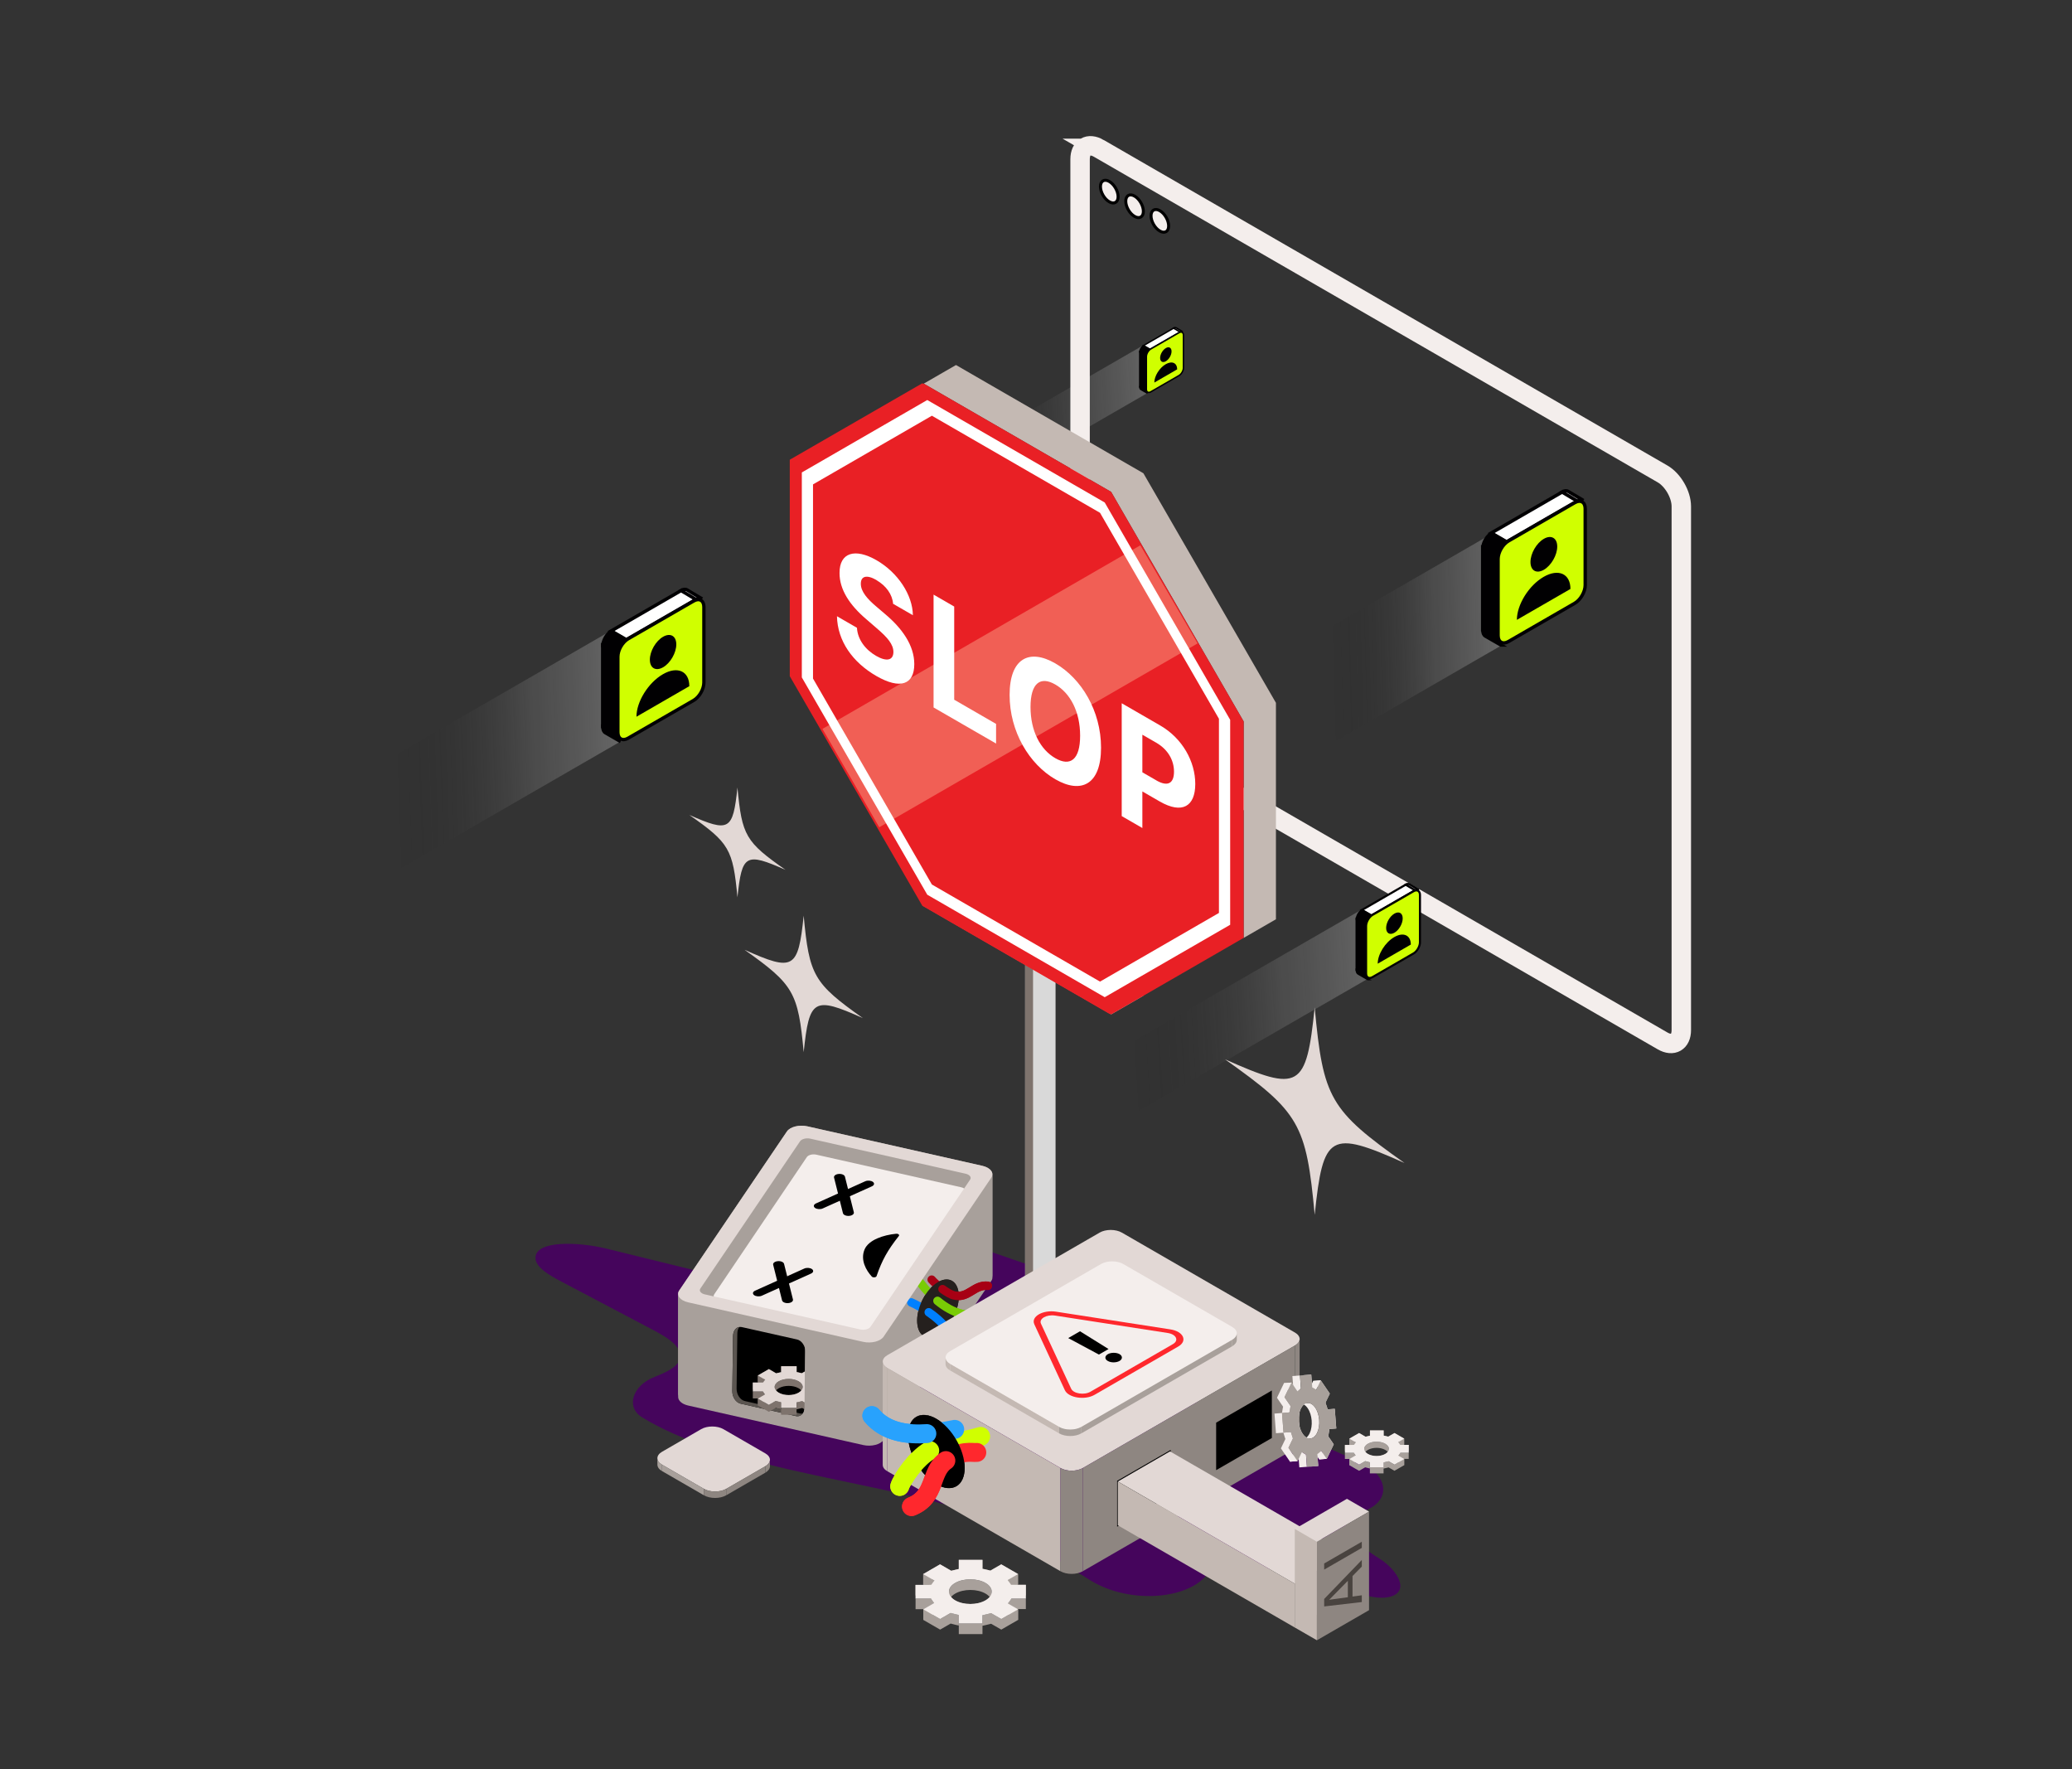 <?xml version="1.0" encoding="UTF-8"?>
<svg id="Layer_1" xmlns="http://www.w3.org/2000/svg" width="533" height="455" xmlns:xlink="http://www.w3.org/1999/xlink" version="1.1" viewBox="0 0 533 455">
  <rect x="0" y="0" width="533" height="455" fill="#333333" stroke="none"/>
  <!-- Generator: Adobe Illustrator 29.8.3, SVG Export Plug-In . SVG Version: 2.1.1 Build 3)  -->
  <defs>
    <style>
      .st0, .st1, .st2, .st3, .st4 {
        fill: none;
      }

      .st5 {
        fill: #e92025;
      }

      .st5, .st6, .st7, .st8, .st9, .st10, .st11, .st12, .st13, .st14, .st15, .st16 {
        fill-rule: evenodd;
      }

      .st6, .st17, .st18, .st19, .st20, .st21 {
        fill: #fff;
      }

      .st22 {
        fill: url(#linear-gradient2);
      }

      .st23 {
        fill: url(#linear-gradient1);
      }

      .st24 {
        fill: url(#linear-gradient3);
      }

      .st25, .st12 {
        fill: #e2d8d5;
      }

      .st26, .st27, .st28, .st29, .st30, .st31, .st32, .st33, .st18, .st19, .st20, .st21 {
        stroke: #010002;
      }

      .st26, .st27, .st28, .st29, .st34 {
        fill: #010002;
      }

      .st26, .st30, .st20 {
        stroke-width: .86px;
      }

      .st27, .st31, .st21 {
        stroke-width: .87px;
      }

      .st28, .st33, .st19 {
        stroke-width: .54px;
      }

      .st29, .st32, .st18 {
        stroke-width: .37px;
      }

      .st35 {
        fill: #d9d9d9;
      }

      .st30, .st31, .st32, .st33 {
        fill: #d0ff00;
      }

      .st36, .st11 {
        fill: #a8a09b;
      }

      .st37 {
        stroke: #000;
        stroke-miterlimit: 10;
        stroke-width: .77px;
      }

      .st37, .st38, .st8 {
        fill: #f4eeec;
      }

      .st39 {
        fill: url(#linear-gradient);
      }

      .st7 {
        fill: #79cc05;
      }

      .st40 {
        fill: #45055c;
      }

      .st41 {
        fill: #8e8681;
      }

      .st42 {
        fill: #25201e;
      }

      .st43, .st14 {
        fill: #7e736d;
      }

      .st10, .st44 {
        fill: #c4b9b3;
      }

      .st1 {
        stroke: #f4eeec;
        stroke-width: 5px;
      }

      .st45 {
        fill: #f15f55;
      }

      .st46 {
        fill: #ff282d;
      }

      .st13 {
        fill: #5b5550;
      }

      .st15 {
        fill: #a70014;
      }

      .st2 {
        stroke: #ff282d;
      }

      .st2, .st3, .st4 {
        stroke-linecap: round;
        stroke-width: 4.87px;
      }

      .st3 {
        stroke: #d0ff00;
      }

      .st16 {
        fill: #0080ff;
      }

      .st47 {
        fill: #49433f;
      }

      .st48 {
        clip-path: url(#clippath);
      }

      .st4 {
        stroke: #28a2fd;
      }
    </style>
    <linearGradient id="linear-gradient" x1="-799.39" y1="929.16" x2="-741.42" y2="933.03" gradientTransform="translate(946.95 648.88) rotate(-29.98) scale(1 -.87) skewX(26.55)" gradientUnits="userSpaceOnUse">
      <stop offset="0" stop-color="#000" stop-opacity="0"/>
      <stop offset=".53" stop-color="#8f8f8f" stop-opacity=".26"/>
      <stop offset="1" stop-color="#d9d9d9" stop-opacity=".4"/>
    </linearGradient>
    <clipPath id="clippath">
      <polygon class="st0" points="203.15 78.89 319.55 146.09 319.55 280.48 203.15 213.28 203.15 78.89"/>
    </clipPath>
    <linearGradient id="linear-gradient1" x1="-928.78" y1="1046.47" x2="-870.99" y2="1048.11" gradientTransform="translate(1148.42 757.82) rotate(-30) scale(1 -.87) skewX(26.57)" xlink:href="#linear-gradient"/>
    <linearGradient id="linear-gradient2" x1="-569.29" y1="914.15" x2="-491.72" y2="917.14" gradientTransform="translate(596.04 838.81) rotate(-30) scale(1 -.87) skewX(26.57)" xlink:href="#linear-gradient"/>
    <linearGradient id="linear-gradient3" x1="-838.11" y1="1147.1" x2="-754.02" y2="1152.72" gradientTransform="translate(1018.84 1006.3) rotate(-29.98) scale(1 -.87) skewX(26.55)" xlink:href="#linear-gradient"/>
  </defs>
  <rect class="st0" x="-404.35" y="13.23" width="1325.99" height="473.57"/>
  <polygon class="st39" points="240.44 119.76 298.1 86.49 298.1 99.39 240.44 132.66 240.44 119.76"/>
  <polygon class="st29" points="294.89 91.48 293.19 90.5 293.19 99.54 294.89 100.52 294.89 91.48"/>
  <polygon class="st18" points="301.98 84.35 294.1 88.9 295.78 89.86 303.66 85.32 301.98 84.35"/>
  <path class="st18" d="M304.24,85.32c-.19-.11-.43-.08-.68.07l-1.68-1c.24-.15.49-.18.68-.07l1.68,1Z"/>
  <path class="st29" d="M294.89,91.53c0-.61.43-1.36.96-1.67l-1.68-.97c-.53.31-.96,1.05-.96,1.67l1.68.97Z"/>
  <path class="st29" d="M295.19,101.15c-.19-.11-.28-.34-.28-.63l-1.7-.98c0,.29.1.52.28.63l1.7.98Z"/>
  <path class="st32" d="M304.43,86.22c0-.73-.51-1.03-1.14-.66l-7.26,4.19c-.63.36-1.14,1.25-1.14,1.98v8.38c0,.73.51,1.03,1.14.66l7.26-4.19c.63-.36,1.14-1.25,1.14-1.98v-8.38Z"/>
  <path class="st34" d="M299.9,92.91c-.81.47-1.47.09-1.47-.85s.66-2.07,1.47-2.54,1.47-.09,1.47.85-.66,2.07-1.47,2.54Z"/>
  <path class="st34" d="M296.94,98.39l5.87-3.39c0-1.67-1.31-2.26-2.94-1.33-1.62.94-2.93,3.05-2.93,4.71Z"/>
  <path class="st40" d="M354.99,400.95c-4.64-2.98-10.66-6.85-8.21-10.18.67-.91,1.73-1.48,3.04-1.83,7.91-2.13,8.01-9.14.25-12.76-10.74-5.02-22.2-9.42-34.11-13.08-4.46-1.37-9.15-2.72-12.47-5.08-3.31-2.36-4.63-6.09-1.49-7.99,1.22-.74,2.97-1.13,3.91-2.02,2.26-2.13-2.68-4.67-4.74-7.24-1.22-1.53-2.95-3.86-11.06-6.66l-47-16.23c-6.92-2.78-14.09,1.46-9.86,5.83.38.39,0,.83-.68.83-8.65-.12-17.43-.94-26.05-2.43-6.4-1.11-12.19,1.51-11.95,5.49.06.99-.06,1.97-.39,2.91-12.67-3.11-25.34-6.23-38.01-9.34-7.36-1.81-18.59-2.24-18.42,2.44.09,2.34,3.48,4.33,6.56,5.95,7.78,4.1,15.56,8.2,23.33,12.3,3.09,1.63,6.41,3.49,7.17,5.85.98,3.05-2.31,4.81-6.43,6.42-5.77,2.25-7.45,7.83-3.17,10.42,20.32,12.32,52.28,15.4,78.96,22.65,13.86,3.77,24.76,12.22,36.4,19.3,12,7.3,30.71,4.06,31.46-5.55,0-.05,0-.1,0-.14.04-.63,1.05-.98,2.03-.71l35.33,9.74c2.57.71,5.44,1.43,7.86.91,5.62-1.22,2.35-6.85-2.28-9.82h0Z"/>
  <path class="st1" d="M282.66,38.16l145.02,83.73c2.66,1.54,4.82,5.27,4.82,8.35v134.69c0,3.07-2.16,4.32-4.82,2.78l-145.02-83.73c-2.66-1.54-4.82-5.27-4.82-8.35V40.94c0-3.07,2.16-4.32,4.82-2.78Z"/>
  <path class="st37" d="M298.36,59.42c1.25.72,2.26.14,2.26-1.31s-1.01-3.2-2.26-3.92c-1.25-.72-2.27-.14-2.27,1.31s1.01,3.2,2.27,3.92Z"/>
  <path class="st37" d="M285.35,51.9c1.25.72,2.27.14,2.27-1.31s-1.01-3.2-2.27-3.92c-1.25-.72-2.27-.14-2.27,1.31s1.01,3.2,2.27,3.92Z"/>
  <path class="st37" d="M291.86,55.66c1.25.72,2.26.14,2.26-1.31s-1.01-3.2-2.26-3.92c-1.25-.72-2.27-.14-2.27,1.31s1.01,3.2,2.27,3.92Z"/>
  <polygon class="st35" points="263.7 195.47 271.53 199.99 271.53 340.15 263.7 335.63 263.7 195.47"/>
  <polygon class="st43" points="263.7 195.47 265.74 196.65 265.74 330.66 263.7 329.49 263.7 195.47"/>
  <path class="st10" d="M319.92,241.21l-34.09,19.68-48.21-27.84-28.73-49.76-5.37-9.29v-55.67l8.3-4.79v55.67l5.37,9.29,28.73,49.76,48.21,27.84,34.09-19.68-8.3,4.79Z"/>
  <path class="st10" d="M203.53,118.34l34.1-19.67,8.3-4.79-34.1,19.67-8.3,4.79Z"/>
  <path class="st10" d="M237.62,98.67l48.21,27.84,5.36,9.28,28.73,49.76v55.67l8.3-4.79v-55.67l-28.73-49.76-5.36-9.28-48.21-27.84-8.3,4.79Z"/>
  <path class="st5" d="M319.92,185.54v55.67l-34.09,19.68-48.21-27.84-28.73-49.76-5.37-9.29v-55.67l34.1-19.67,48.21,27.84,5.36,9.28,28.73,49.76Z"/>
  <g class="st48">
    <path class="st5" d="M319.55,185.45v55.67l-34.08,19.68-48.21-27.84-28.73-49.76-5.37-9.29v-55.67l34.1-19.67,48.21,27.84,5.36,9.28,28.73,49.76Z"/>
    <path class="st45" d="M211.57,187.46l81.77-47.21,14.73,25.23-81.89,47.28-14.61-25.3Z"/>
    <path class="st17" d="M225.48,149.19c-2.6-1.5-4.04-.96-4.04.91-.04,2.06,1.79,4.05,3.97,5.89l2.25,1.92c4.37,3.66,7.52,8.05,7.53,12.88,0,5.3-3.62,6.61-9.76,3.07-6.13-3.54-9.99-9.01-10.13-15.37l5.14,2.97c.17,3,2.16,5.63,4.92,7.22,2.76,1.59,4.44,1.12,4.46-.99,0-1.97-1.53-3.75-4.27-6.09l-2.74-2.37c-4.25-3.63-6.86-7.58-6.85-11.86-.02-5.28,4.01-6.46,9.52-3.28,5.51,3.18,9.27,8.92,9.35,14.14l-5.09-2.94c-.2-2.4-1.76-4.62-4.3-6.09h.02Z"/>
    <path class="st17" d="M240.15,152.93l5.31,3.07v23.96l10.77,6.22v5.05l-16.08-9.28v-29.01Z"/>
    <path class="st17" d="M271.47,200.42c-6.7-3.87-11.76-12.25-11.76-21.69s5.07-11.98,11.76-8.11c6.7,3.87,11.76,12.2,11.76,21.69s-5.1,11.95-11.76,8.11ZM271.47,176.05c-3.86-2.23-6.38-.36-6.38,5.79s2.51,10.93,6.38,13.16c3.87,2.23,6.38.36,6.38-5.79s-2.53-10.94-6.38-13.16Z"/>
    <path class="st17" d="M288.55,180.87l9.92,5.73c5.71,3.3,9,9.27,9,15.03s-3.36,7.83-9.14,4.5l-4.47-2.58v9.41l-5.31-3.07v-29.01h0ZM297.47,200.72c3.04,1.75,4.53.63,4.53-2.25s-1.49-5.67-4.55-7.44l-3.59-2.07v9.67l3.61,2.08h0Z"/>
    <path class="st6" d="M284.18,129.24l-45.65-26.36-32.27,18.63v52.71l32.27,55.89,45.65,26.36,32.27-18.63v-52.71l-32.27-55.89ZM313.56,234.8l-30.59,17.66-43.25-24.97-30.58-52.97v-49.94l30.58-17.66,43.25,24.97,30.59,52.97v49.94Z"/>
  </g>
  <path class="st11" d="M237.49,404.83l2.89,1.67v2.73l-2.89-1.67v-2.73Z"/>
  <path class="st11" d="M240.38,406.5l-.28.35c-.11.13-.21.27-.3.41l-.2.31-.56.04h0c-.06,0-.08,0-3.53,0v2.73c3.44,0,3.46,0,3.53,0h0l.56-.04.2-.31c.09-.13.2-.28.3-.41l.28-.35v-2.73Z"/>
  <path class="st11" d="M235.51,411.13h3.3s.68,0,.68,0l.24.36c.09.15.2.3.31.45l.26.35v2.73l-.26-.35c-.12-.15-.22-.3-.31-.45l-.24-.36h-3.97s0-2.73,0-2.73Z"/>
  <path class="st11" d="M240.3,412.29l-2.78,1.61v2.73l2.78-1.61v-2.73Z"/>
  <path class="st11" d="M237.52,413.9l4.32,2.49,2.71-1.56.61.16c.28.08.58.15.87.22l.62.13v2.73l-.62-.13c-.29-.06-.59-.14-.87-.22l-.61-.16-2.71,1.56-4.32-2.49v-2.73Z"/>
  <path class="st11" d="M246.64,417.54h6.09v-2.14l.64-.13c.33-.07.65-.14.96-.23l.62-.16,2.62,1.51,4.32-2.49v2.73l-4.32,2.49-2.62-1.51-.62.16c-.31.09-.63.16-.96.23l-.64.13v2.14h-6.09v-2.73Z"/>
  <path class="st11" d="M261.88,413.9l-2.62-1.51v2.73l2.62,1.51v-2.73Z"/>
  <path class="st11" d="M259.26,412.39l.29-.36c.15-.18.28-.36.4-.55l.22-.37h3.72v-3.52,6.25h-3.72l-.22.37c-.12.19-.25.37-.4.55l-.29.36v-2.73Z"/>
  <path class="st11" d="M263.88,407.59h-3.81l-.24-.36c-.11-.17-.24-.34-.37-.5l-.26-.31v2.73l.26.31c.13.16.26.33.37.5l.24.36h3.81v-2.73Z"/>
  <path class="st11" d="M259.2,406.42l.36-.27,2.31-1.33v2.73l-2.31,1.33-.36.27v-2.73Z"/>
  <path class="st11" d="M261.87,404.82l-4.32-2.49-2.79,1.61-.62-.16c-.26-.07-.52-.13-.78-.18l-.64-.13v2.73l.64.13c.26.05.53.11.78.18l.62.16,2.79-1.61,4.32,2.49v-2.73Z"/>
  <path class="st11" d="M252.73,401.17h-6.09v2.73h6.09v-2.73Z"/>
  <path class="st11" d="M246.64,403.52l-.62.14c-.24.05-.48.11-.71.17l-.61.16-2.88-1.66-4.34,2.51v2.73l4.34-2.51,2.88,1.66.61-.16c.23-.06.47-.12.71-.17l.62-.14v-2.73Z"/>
  <path class="st11" d="M255.11,409.26c.04.85-.49,1.7-1.61,2.34-2.15,1.24-5.63,1.24-7.78,0-1.03-.6-1.57-1.37-1.61-2.15v2.73c.04.78.58,1.55,1.61,2.15,2.15,1.24,5.63,1.24,7.78,0,1.12-.64,1.65-1.5,1.61-2.34v-2.73Z"/>
  <path class="st11" d="M244.12,409.46c-.04-.84.49-1.7,1.61-2.34,2.15-1.24,5.63-1.24,7.78,0,1.03.6,1.57,1.37,1.61,2.15v2.73c-.04-.78-.58-1.55-1.61-2.15-2.15-1.24-5.63-1.24-7.78,0-1.12.64-1.65,1.5-1.61,2.34v-2.73Z"/>
  <path class="st8" d="M245.31,403.83l-.61.16-2.88-1.66-4.34,2.51,2.89,1.67-.28.35c-.11.13-.21.27-.3.41l-.2.31-.56.04h0c-.06,0-.08,0-3.53,0v3.52h3.3s.68,0,.68,0l.24.36c.09.15.2.3.31.45l.26.35-2.78,1.61,4.32,2.49,2.71-1.56.61.16c.28.08.58.15.87.22l.62.13v2.2h6.09v-2.14l.64-.13c.33-.07.65-.14.96-.23l.62-.16,2.62,1.51,4.32-2.49-2.62-1.51.29-.36c.15-.18.28-.36.4-.55l.22-.37h3.72v-3.52h-3.81l-.24-.36c-.11-.17-.24-.34-.37-.5l-.26-.31.36-.27,2.31-1.33-4.32-2.49-2.79,1.61-.62-.16c-.26-.07-.52-.13-.79-.18l-.64-.13v-2.29h-6.09v2.34l-.62.14c-.24.05-.48.11-.71.17ZM253.5,407.11c2.15,1.24,2.15,3.25,0,4.49-2.15,1.24-5.63,1.24-7.78,0-2.15-1.24-2.15-3.25,0-4.49,2.15-1.24,5.63-1.24,7.78,0Z"/>
  <path class="st11" d="M174.44,332.79c0-.29.08-.59.28-.88l27.7-40.9c.82-1.21,3.17-1.8,5.26-1.33l45.02,10.16c1.59.36,2.57,1.23,2.58,2.16v26.54c-.02-.93-1-1.8-2.58-2.16l-45.02-10.16c-2.09-.47-4.45.12-5.26,1.33l-27.7,40.9c-.2.29-.29.59-.28.88v-26.54Z"/>
  <path class="st11" d="M255.29,302c0,.29-.08.59-.28.88l-27.7,40.9c-.82,1.21-3.17,1.8-5.26,1.33l-45.02-10.16c-1.59-.36-2.57-1.23-2.58-2.16v26.54c.02.93,1,1.8,2.58,2.16l45.02,10.16c2.09.47,4.45-.12,5.26-1.33l27.7-40.9c.2-.29.29-.59.28-.88v-26.54Z"/>
  <path class="st11" d="M180.03,331.83c0-.15.04-.3.14-.44l25.64-37.87c.41-.6,1.59-.9,2.63-.67l39.96,9.02c.79.18,1.28.62,1.29,1.08v26.54c0-.46-.5-.9-1.29-1.08l-39.96-9.02c-1.05-.24-2.22.06-2.63.67l-25.64,37.87c-.1.14-.14.29-.14.44v-26.54Z"/>
  <path class="st11" d="M249.7,302.96c0,.15-.04.3-.14.44l-25.64,37.87c-.41.6-1.59.9-2.63.66l-39.96-9.02c-.79-.18-1.28-.62-1.29-1.08v26.54c0,.46.5.9,1.29,1.08l39.96,9.02c1.05.24,2.22-.06,2.63-.66l25.64-37.87c.1-.15.14-.29.14-.44v-26.54Z"/>
  <path class="st42" d="M240.26,330.46c2.91-2.4,5.73-1.63,6.29,1.73s-1.33,8.03-4.24,10.43-5.73,1.63-6.29-1.73c-.57-3.36,1.33-8.03,4.24-10.43Z"/>
  <path class="st7" d="M236.14,329.04c.48-.35,1.16-.25,1.52.24,2.48,3.4,6.31,6.7,9.94,7.57,1.78.43,4.19.32,6.41-.05,2.25-.37,4.07-.95,4.71-1.32.52-.3,1.18-.12,1.48.4.3.52.12,1.18-.4,1.48-.99.57-3.13,1.2-5.44,1.58-2.33.38-5.07.55-7.27.02-4.34-1.04-8.56-4.81-11.18-8.4-.35-.48-.25-1.16.24-1.52Z"/>
  <path class="st15" d="M238.97,328.28c.46-.39,1.14-.33,1.53.13.38.46,1.32,1.32,2.4,2.12.53.4,1.07.76,1.57,1.05.51.3.93.47,1.21.54,1.39.32,2.33-.16,3.57-.92.08-.05.15-.09.23-.14,1.17-.72,2.66-1.64,4.72-1.45.6.05,1.04.58.98,1.18-.05.6-.58,1.04-1.18.98-1.32-.12-2.24.44-3.5,1.21-.04.03-.08.05-.13.08-1.28.78-2.89,1.71-5.18,1.18-.59-.14-1.22-.43-1.8-.77-.6-.34-1.22-.76-1.8-1.2-1.14-.86-2.22-1.83-2.75-2.46-.39-.46-.33-1.14.13-1.53Z"/>
  <path class="st16" d="M233.43,334.52c.24-.55.88-.79,1.43-.55,1.27.56,3.27,1.64,5.22,3.05,1.93,1.4,3.92,3.2,5.03,5.26.28.53.09,1.19-.44,1.47-.53.28-1.18.09-1.47-.44-.88-1.63-2.55-3.2-4.39-4.53-1.82-1.31-3.69-2.31-4.83-2.82-.55-.24-.79-.88-.55-1.43Z"/>
  <path class="st42" d="M240.26,330.46c2.91-2.4,5.73-1.63,6.29,1.73s-1.33,8.03-4.24,10.43c-2.91,2.4-5.73,1.63-6.29-1.73s1.33-8.03,4.24-10.43Z"/>
  <path class="st7" d="M240.32,333.88c.38-.46,1.06-.53,1.53-.15,1.84,1.52,3.83,2.66,5.74,3.12,1.78.43,4.19.32,6.41-.05,2.25-.37,4.07-.95,4.71-1.32.52-.3,1.18-.12,1.48.4.3.52.12,1.18-.4,1.48-.99.57-3.13,1.2-5.44,1.58-2.33.38-5.07.55-7.27.02-2.34-.56-4.62-1.91-6.62-3.55-.46-.38-.53-1.06-.15-1.53Z"/>
  <path class="st15" d="M250.37,333.05c-1.28.78-2.89,1.71-5.18,1.18-1.05-.24-2.32-1.03-3.38-1.8-.48-.35-.59-1.03-.24-1.52.35-.48,1.03-.59,1.52-.24,1.05.76,2,1.31,2.58,1.44,1.39.32,2.33-.16,3.57-.92.08-.05.15-.09.23-.14,1.17-.72,2.66-1.64,4.72-1.45.6.05,1.04.58.98,1.18-.05.6-.58,1.04-1.18.98-1.32-.12-2.24.44-3.5,1.21-.04.03-.08.05-.13.08Z"/>
  <path class="st16" d="M238.01,336.89c.34-.49,1.01-.62,1.51-.28,2.11,1.45,4.38,3.41,5.6,5.66.28.53.09,1.19-.44,1.47-.53.28-1.18.09-1.47-.44-.97-1.79-2.89-3.51-4.92-4.9-.49-.34-.62-1.01-.28-1.51Z"/>
  <path class="st38" d="M184.79,334.33c-.97-.22-1.46-.85-1.08-1.42l23.84-35.32c.38-.56,1.48-.84,2.45-.62l37.27,8.39c.97.22,1.46.85,1.08,1.42l-23.84,35.32c-.38.56-1.48.84-2.45.62l-37.27-8.39Z"/>
  <path class="st12" d="M177.02,334.95c-2.09-.47-3.12-1.83-2.3-3.04l27.7-40.9c.82-1.21,3.17-1.8,5.26-1.33l45.02,10.16c2.09.47,3.12,1.83,2.3,3.04l-27.7,40.9c-.82,1.21-3.17,1.8-5.26,1.33l-45.02-10.16ZM181.32,332.91c-1.04-.24-1.56-.92-1.15-1.52l25.64-37.87c.41-.6,1.59-.9,2.63-.67l39.96,9.02c1.04.24,1.56.92,1.15,1.52l-25.64,37.87c-.41.6-1.59.9-2.63.66l-39.96-9.02Z"/>
  <path class="st25" d="M282.85,317.02c1.58-.92,4.16-.92,5.75,0l44.53,25.71c1.59.92,1.59,2.4,0,3.32l-54.58,31.51c-1.58.92-4.16.92-5.75,0l-44.53-25.71c-1.59-.92-1.59-2.4,0-3.32l54.59-31.51Z"/>
  <polygon class="st44" points="228.26 351.85 272.79 377.56 272.79 404.1 228.26 378.39 228.26 351.85"/>
  <polygon class="st41" points="278.54 377.56 333.12 346.04 333.12 372.58 278.54 404.1 278.54 377.56"/>
  <path class="st44" d="M227.07,350.19c0,.65.45,1.23,1.19,1.66v26.54c-.74-.42-1.19-1.01-1.19-1.66v-26.54Z"/>
  <path class="st41" d="M272.79,377.56c1.59.92,4.16.92,5.75,0v26.54c-1.58.92-4.16.92-5.75,0v-26.54Z"/>
  <path class="st41" d="M334.31,344.39c0,.65-.46,1.23-1.19,1.66v26.54c.73-.42,1.19-1.01,1.19-1.66v-26.54Z"/>
  <path class="st38" d="M283.21,325.1c1.59-.92,4.16-.92,5.75,0l28.01,16.17c1.58.92,1.58,2.4,0,3.32l-38.78,22.39c-1.59.92-4.16.92-5.75,0l-28.01-16.17c-1.59-.92-1.59-2.4,0-3.32l38.78-22.39Z"/>
  <polygon class="st44" points="244.42 350.81 272.43 366.98 272.43 368.64 244.42 352.47 244.42 350.81"/>
  <polygon class="st36" points="278.18 366.98 316.96 344.59 316.96 346.25 278.18 368.64 278.18 366.98"/>
  <path class="st44" d="M243.23,349.15c0,.65.45,1.23,1.19,1.66v1.66c-.74-.42-1.19-1.01-1.19-1.66v-1.66Z"/>
  <path class="st36" d="M272.43,366.98c1.58.92,4.16.92,5.75,0v1.66c-1.59.92-4.16.92-5.75,0v-1.66Z"/>
  <path class="st36" d="M318.15,342.93c0,.65-.45,1.23-1.19,1.66v1.66c.73-.42,1.19-1.01,1.19-1.66v-1.66Z"/>
  <path class="st25" d="M180.35,367.57c1.59-.92,4.16-.92,5.75,0l10.77,6.22c1.59.92,1.59,2.4,0,3.32l-10.05,5.81c-1.59.92-4.16.92-5.75,0l-10.77-6.22c-1.59-.92-1.59-2.4,0-3.32l10.06-5.81Z"/>
  <polygon class="st36" points="170.3 376.69 181.07 382.91 181.07 384.57 170.3 378.35 170.3 376.69"/>
  <polygon class="st41" points="186.82 382.91 196.87 377.1 196.87 378.76 186.82 384.57 186.82 382.91"/>
  <path class="st36" d="M169.11,375.03c0,.65.45,1.23,1.19,1.66v1.66c-.74-.42-1.19-1.01-1.19-1.66v-1.66Z"/>
  <path class="st41" d="M181.07,382.91c1.59.92,4.16.92,5.75,0v1.66c-1.59.92-4.16.92-5.75,0v-1.66Z"/>
  <path class="st41" d="M198.06,375.44c0,.65-.45,1.23-1.19,1.66v1.66c.73-.42,1.19-1.01,1.19-1.66v-1.66Z"/>
  <path class="st9" d="M193.99,333.1c-.48-.36-.37-.87.25-1.15l12.65-5.69c.62-.28,1.51-.21,1.99.14.48.36.37.87-.25,1.15l-12.65,5.69c-.62.28-1.51.21-1.99-.14Z"/>
  <path class="st9" d="M202.78,335.14c.77-.06,1.31-.48,1.2-.93l-2.29-9.16c-.11-.45-.83-.76-1.6-.69-.77.06-1.31.48-1.2.93l2.29,9.16c.11.45.83.76,1.6.69Z"/>
  <path class="st9" d="M209.65,310.66c-.48-.36-.37-.87.25-1.15l12.65-5.69c.62-.28,1.51-.21,1.99.14.48.36.37.87-.25,1.15l-12.65,5.69c-.62.28-1.51.21-1.99-.14Z"/>
  <path class="st9" d="M218.44,312.71c.77-.06,1.31-.48,1.2-.93l-2.29-9.16c-.11-.45-.83-.76-1.6-.69-.77.06-1.31.48-1.2.93l2.29,9.16c.11.45.83.76,1.6.69Z"/>
  <path d="M225.49,328.19c1.4-4.05,2.77-6.56,5.73-10.31.23-.29-.15-.62-.7-.57-3.24.31-7.06,1.56-8.11,4.02-1.15,2.71.39,5.4,1.85,6.99.31.33,1.11.24,1.24-.13Z"/>
  <path d="M188.57,343.59c.02-1.52,1.02-2.54,2.23-2.28l14.22,3.19c1.21.26,2.18,1.69,2.16,3.21l-.19,14.21c-.02,1.52-1.02,2.54-2.23,2.28l-14.22-3.19c-1.21-.26-2.18-1.69-2.16-3.21l.19-14.21Z"/>
  <path class="st13" d="M190.19,341.29c-.32.41-.51.98-.52,1.64l-.19,14.21c-.02,1.52.95,2.96,2.16,3.21l14.22,3.19c.21.04.42.05.61.02-.41.53-1.03.79-1.71.64l-14.22-3.19c-1.21-.26-2.18-1.69-2.16-3.21l.19-14.21c.02-1.25.7-2.17,1.62-2.3Z"/>
  <path class="st14" d="M194.95,353.76l1.89,1.09v1.79l-1.89-1.09v-1.79Z"/>
  <path class="st14" d="M196.84,354.85l-.18.23c-.07.09-.14.18-.2.27l-.13.2-.36.03h0s-.06,0-2.31,0v1.79c2.25,0,2.27,0,2.31,0h0l.36-.03.13-.2c.06-.09.13-.18.2-.27l.18-.23v-1.79Z"/>
  <path class="st14" d="M193.65,357.88h2.16s.44,0,.44,0l.16.24c.06.1.13.2.2.3l.17.23v1.79l-.17-.23c-.08-.1-.14-.2-.2-.3l-.16-.24h-2.6s0-1.79,0-1.79Z"/>
  <path class="st14" d="M196.78,358.64l-1.82,1.05v1.79l1.82-1.05v-1.79Z"/>
  <path class="st14" d="M194.96,359.69l2.82,1.63,1.77-1.02.4.11c.19.05.38.1.57.14l.41.09v1.79l-.41-.09c-.19-.04-.38-.09-.57-.14l-.4-.11-1.77,1.02-2.82-1.63v-1.79Z"/>
  <path class="st14" d="M200.93,362.07h3.98v-1.4l.42-.09c.21-.04.42-.09.63-.15l.4-.1,1.71.99,2.82-1.63v1.79l-2.82,1.63-1.71-.99-.4.1c-.2.06-.41.11-.63.15l-.42.09v1.4h-3.98v-1.79Z"/>
  <path class="st14" d="M210.9,359.69l-1.71-.99v1.79l1.71.99v-1.79Z"/>
  <path class="st14" d="M209.18,358.7l.19-.24c.1-.12.18-.24.26-.36l.15-.24h2.43v-2.3,4.09h-2.43l-.15.24c-.08.12-.16.24-.26.36l-.19.24v-1.79Z"/>
  <path class="st14" d="M212.21,355.56h-2.49l-.15-.23c-.07-.11-.16-.22-.24-.33l-.17-.2v1.79l.17.2c.09.11.17.22.24.33l.15.23h2.49v-1.79Z"/>
  <path class="st14" d="M209.15,354.8l.24-.18,1.51-.87v1.79l-1.51.87-.24.18v-1.79Z"/>
  <path class="st14" d="M210.89,353.75l-2.82-1.63-1.82,1.05-.4-.1c-.17-.04-.34-.08-.51-.12l-.42-.09v1.79l.42.09c.17.04.34.07.51.12l.4.1,1.82-1.05,2.82,1.63v-1.79Z"/>
  <path class="st14" d="M204.91,351.37h-3.98v1.79h3.98v-1.79Z"/>
  <path class="st14" d="M200.93,352.9l-.4.09c-.16.03-.31.07-.46.11l-.4.11-1.88-1.09-2.84,1.64v1.79l2.84-1.64,1.88,1.09.4-.11c.15-.04.31-.08.46-.11l.4-.09v-1.79Z"/>
  <path class="st14" d="M206.47,356.66c.03.55-.32,1.11-1.05,1.53-1.41.81-3.68.81-5.09,0-.67-.39-1.03-.9-1.05-1.41v1.79c.03.51.38,1.02,1.05,1.41,1.41.81,3.68.81,5.09,0,.73-.42,1.08-.98,1.05-1.53v-1.79Z"/>
  <path class="st14" d="M199.28,356.78c-.03-.55.32-1.11,1.05-1.53,1.41-.81,3.68-.81,5.09,0,.67.39,1.03.9,1.05,1.41v1.79c-.03-.51-.38-1.02-1.05-1.41-1.41-.81-3.68-.81-5.09,0-.73.42-1.08.98-1.05,1.53v-1.79Z"/>
  <path class="st12" d="M200.06,353.1l-.4.11-1.88-1.09-2.84,1.64,1.89,1.09-.18.23c-.07.09-.14.18-.2.27l-.13.2-.36.03h0s-.06,0-2.31,0v2.3h2.16s.44,0,.44,0l.16.24c.06.1.13.2.2.3l.17.23-1.82,1.05,2.82,1.63,1.77-1.02.4.11c.19.05.38.1.57.14l.4.09v1.44h3.98v-1.4l.42-.09c.21-.04.42-.09.63-.15l.4-.1,1.71.99,2.82-1.63-1.71-.99.19-.24c.1-.12.18-.24.26-.36l.15-.24h2.43v-2.3h-2.49l-.15-.23c-.07-.11-.15-.22-.24-.33l-.17-.2.24-.18,1.51-.87-2.82-1.63-1.82,1.05-.4-.1c-.17-.04-.34-.08-.51-.12l-.42-.09v-1.5h-3.98v1.53l-.4.09c-.16.03-.31.07-.46.11ZM205.42,355.25c1.41.81,1.41,2.13,0,2.94-1.41.81-3.68.81-5.09,0-1.41-.81-1.41-2.13,0-2.94,1.41-.81,3.68-.81,5.09,0Z"/>
  <path class="st36" d="M207.11,346.63h7.6v18.86l-7.77-.23-.1-2.46c.08-.22.1-.37.11-.62l.15-15.57Z"/>
  <path class="st46" d="M266.06,340.58l7.87,16.97c.91,1.96,5.16,2.62,7.64,1.18l21.52-12.42c2.48-1.44,1.35-3.89-2.05-4.41l-29.38-4.55c-3.4-.53-6.51,1.27-5.59,3.23h0Z"/>
  <path class="st38" d="M267.78,340.44l7.77,16.73c.59,1.27,3.34,1.7,4.95.77l21.22-12.25c1.61-.93.87-2.52-1.33-2.86l-28.98-4.48c-2.2-.34-4.22.82-3.63,2.09h0Z"/>
  <path d="M284.96,350.02c-.83-.47-.82-1.25.02-1.74.79-.46,2.17-.48,3.01-.01.83.49.79,1.29,0,1.75-.84.48-2.2.49-3.03,0ZM285.16,346.96l-2.47,1.42-7.9-4.24,3.03-1.75,7.33,4.56Z"/>
  <path class="st11" d="M347.1,370.01l1.67.96v1.58l-1.67-.96v-1.58Z"/>
  <path class="st11" d="M348.77,370.98l-.16.2c-.06.08-.12.16-.17.24l-.12.18-.32.03h0s-.05,0-2.04,0v1.58c1.99,0,2,0,2.04,0h0l.32-.03.12-.18c.05-.08.11-.16.17-.24l.16-.2v-1.58Z"/>
  <path class="st11" d="M345.96,373.65h1.91s.39,0,.39,0l.14.21c.05.09.11.18.18.26l.15.2v1.58l-.15-.2c-.07-.09-.12-.17-.18-.26l-.14-.21h-2.3s0-1.58,0-1.58Z"/>
  <path class="st11" d="M348.73,374.33l-1.61.93v1.58l1.61-.93v-1.58Z"/>
  <path class="st11" d="M347.11,375.26l2.5,1.44,1.57-.9.36.09c.16.04.33.09.5.13l.36.08v1.58l-.36-.08c-.17-.04-.34-.08-.5-.13l-.36-.09-1.57.9-2.5-1.44v-1.58Z"/>
  <path class="st11" d="M352.39,377.36h3.52v-1.24l.37-.08c.19-.04.37-.08.56-.13l.36-.09,1.51.87,2.5-1.44v1.58l-2.5,1.44-1.51-.87-.36.09c-.18.05-.36.09-.56.13l-.37.08v1.24h-3.52v-1.58Z"/>
  <path class="st11" d="M361.21,375.26l-1.52-.87v1.58l1.52.87v-1.58Z"/>
  <path class="st11" d="M359.69,374.38l.17-.21c.08-.1.16-.21.23-.32l.13-.21h2.15v-2.03,3.61h-2.15l-.13.21c-.07.11-.14.22-.23.32l-.17.21v-1.58Z"/>
  <path class="st11" d="M362.36,371.61h-2.2l-.14-.21c-.06-.1-.13-.2-.21-.29l-.15-.18v1.58l.15.18c.08.09.15.19.21.29l.14.21h2.2v-1.58Z"/>
  <path class="st11" d="M359.66,370.93l.21-.16,1.33-.77v1.58l-1.33.77-.21.16v-1.58Z"/>
  <path class="st11" d="M361.2,370.01l-2.5-1.44-1.61.93-.36-.09c-.15-.04-.3-.07-.45-.1l-.37-.08v1.58l.37.08c.16.03.31.07.45.1l.36.09,1.61-.93,2.5,1.44v-1.58Z"/>
  <path class="st11" d="M355.91,367.9h-3.52v1.58h3.52v-1.58Z"/>
  <path class="st11" d="M352.39,369.25l-.36.08c-.14.03-.28.06-.41.1l-.35.09-1.66-.96-2.51,1.45v1.58l2.51-1.45,1.66.96.35-.09c.13-.04.27-.07.41-.1l.36-.08v-1.58Z"/>
  <path class="st11" d="M357.29,372.57c.03.49-.28.98-.93,1.36-1.24.72-3.26.72-4.5,0-.6-.34-.91-.79-.93-1.24v1.58c.02.45.33.9.93,1.24,1.24.72,3.26.72,4.5,0,.65-.37.96-.87.93-1.36v-1.58Z"/>
  <path class="st11" d="M350.93,372.69c-.03-.49.28-.98.93-1.36,1.24-.72,3.26-.72,4.5,0,.6.34.91.79.93,1.24v1.58c-.02-.45-.33-.9-.93-1.24-1.24-.72-3.26-.72-4.5,0-.65.37-.96.87-.93,1.36v-1.58Z"/>
  <path class="st8" d="M351.63,369.43l-.35.09-1.66-.96-2.51,1.45,1.67.96-.16.2c-.06.08-.12.16-.17.24l-.12.18-.32.03h0s-.05,0-2.04,0v2.03h1.9s.39,0,.39,0l.14.21c.05.09.12.18.18.26l.15.2-1.61.93,2.5,1.44,1.57-.9.36.09c.16.04.33.09.5.13l.36.08v1.27h3.52v-1.24l.37-.08c.19-.04.37-.08.56-.13l.36-.09,1.51.87,2.5-1.44-1.51-.87.16-.21c.08-.1.16-.21.23-.32l.13-.21h2.15v-2.03h-2.2l-.14-.21c-.06-.1-.14-.2-.21-.29l-.15-.18.21-.16,1.33-.77-2.5-1.44-1.61.93-.36-.09c-.15-.04-.3-.07-.45-.1l-.37-.08v-1.33h-3.52v1.36l-.36.08c-.14.03-.28.06-.41.1ZM356.36,371.33c1.24.72,1.24,1.88,0,2.6s-3.26.72-4.5,0-1.24-1.88,0-2.6,3.26-.72,4.5,0Z"/>
  <path d="M240.87,364.9c4.02,2.32,7.28,7.97,7.28,12.62s-3.26,6.53-7.28,4.21-7.28-7.97-7.28-12.62,3.26-6.53,7.28-4.21Z"/>
  <path class="st13" d="M241.89,382.22s-.06-.03-.09-.05c-4.02-2.32-7.28-7.97-7.28-12.62,0-4.25,2.72-6.18,6.27-4.71-3.98-2.24-7.19-.35-7.19,4.26s3.26,10.29,7.28,12.62c.35.2.69.37,1.02.51Z"/>
  <path class="st3" d="M231.45,382.28c.55-1.79,4.14-7.19,7.71-9.21,3.57-2.01,8.75-2.27,13.1-3.64"/>
  <path class="st2" d="M234.48,387.47c6.47-2.61,4.58-8.92,8.83-11.81,4.25-2.89,6.67-1.96,7.96-2.11"/>
  <path class="st4" d="M224.28,364.09c6.22,7.46,18.83,3.9,21.31,3.53"/>
  <path d="M240.87,364.91c4.02,2.32,7.28,7.97,7.28,12.62s-3.26,6.53-7.28,4.21-7.28-7.97-7.28-12.62,3.26-6.53,7.28-4.21Z"/>
  <path class="st3" d="M239.16,373.08c-3.57,2.01-7.15,7.41-7.71,9.21"/>
  <path class="st2" d="M243.31,375.65c-4.25,2.89-2.36,9.2-8.83,11.81"/>
  <path class="st4" d="M224.28,364.09c3.63,4.36,9.44,4.95,14.14,4.62"/>
  <path class="st25" d="M202.07,223.72c-10.28-4.54-11.21-4-12.37,7.06-1.16-12.39-2.1-14-12.37-21.18,10.28,4.54,11.21,4,12.37-7.06,1.16,12.39,2.1,14,12.37,21.18Z"/>
  <path class="st25" d="M221.95,261.84c-12.63-5.65-13.78-4.98-15.21,8.78-1.42-15.4-2.58-17.4-15.21-26.34,12.63,5.65,13.78,4.98,15.21-8.78,1.42,15.4,2.58,17.4,15.21,26.34Z"/>
  <path class="st25" d="M361.29,299.11c-19.19-8.58-20.94-7.56-23.1,13.34-2.16-23.4-3.92-26.44-23.1-40.02,19.19,8.58,20.94,7.56,23.1-13.34,2.16,23.4,3.92,26.44,23.1,40.02Z"/>
  <polygon points="287.37 380.85 301.15 372.9 301.15 384.69 287.37 392.65 287.37 380.85"/>
  <polygon points="312.84 365.89 327.17 357.62 327.17 369.84 312.84 378.11 312.84 365.89"/>
  <path class="st8" d="M333.78,357.87l-1.56-2.28-1.95.15,1.56,2.28,1.94-.15Z"/>
  <path class="st8" d="M332.22,355.59l-1.8,3.76,1.57,2.28-.09.51c-.04.19-.07.4-.1.6l-.06.45-.26.09h0s-.04.01-.65.06l-1.94.15c.62-.05.63-.05.65-.06h0s.26-.09.26-.09l.06-.45c.03-.2.06-.41.1-.6l.1-.51-1.57-2.29,1.8-3.76,1.95-.15Z"/>
  <path class="st8" d="M330.81,363.34c-.24.02-.57.04-1.03.08l-1.95.15c.46-.03.8-.06,1.04-.08l1.94-.15Z"/>
  <path class="st8" d="M329.78,363.41l.39,5.05-1.94.15-.39-5.05,1.95-.15Z"/>
  <path class="st8" d="M330.17,368.46l1.58-.12-1.94.15-1.58.12,1.94-.15Z"/>
  <path class="st8" d="M331.75,368.34l.32-.02-1.94.15-.32.02,1.95-.15Z"/>
  <path class="st8" d="M332.07,368.31l.16.51c.06.22.13.43.2.64l.16.49-1.15,2.41,2.34,3.42-1.94.15-2.34-3.42,1.15-2.41-.16-.49c-.07-.21-.14-.42-.2-.64l-.16-.51,1.94-.15Z"/>
  <path class="st8" d="M333.77,375.78l1.12-2.34-1.94.15-1.12,2.34,1.94-.15Z"/>
  <path class="st8" d="M334.89,373.43l.31.21c.15.1.29.2.44.28l.31.17.24,3.16-1.95.15-.24-3.16-.31-.17c-.15-.08-.3-.18-.44-.28l-.31-.21,1.94-.15Z"/>
  <path class="st8" d="M336.2,377.25l2.91-.22-.24-3.08.29-.21c.15-.11.29-.23.44-.36l.28-.25-1.94.15-.28.25c-.14.14-.28.26-.43.36l-.29.21.24,3.08-2.92.22,1.95-.15Z"/>
  <path class="st8" d="M339.88,373.13l1.42,2.07-1.94.15-1.42-2.07,1.94-.15Z"/>
  <path class="st8" d="M341.3,375.2l1.79-3.74-1.42-2.07.1-.53c.05-.26.09-.53.13-.81l.07-.54-1.95.15-.07.53c-.03.27-.08.54-.12.81l-.1.53,1.42,2.07-1.79,3.74,1.94-.15Z"/>
  <path class="st8" d="M341.96,367.52l1.78-.14-1.94.15-1.78.14,1.95-.15Z"/>
  <path class="st8" d="M343.74,367.38l-.39-5.05-1.94.15.39,5.05,1.94-.15Z"/>
  <path class="st8" d="M343.35,362.33l-1.82.14-1.94.15,1.82-.14,1.95-.15Z"/>
  <path class="st8" d="M341.52,362.47l-.15-.5c-.07-.24-.15-.48-.24-.71l-.16-.43.14-.41.96-2-2.34-3.42-1.94.15,2.34,3.42-.96,2-.15.41.16.43c.08.23.16.47.23.71l.16.5,1.94-.15Z"/>
  <path class="st8" d="M339.74,355.01l-1.16,2.41-1.94.15,1.16-2.41,1.94-.15Z"/>
  <path class="st8" d="M338.58,357.42l-.31-.21c-.13-.09-.26-.16-.4-.23l-.32-.16-.25-3.29-1.94.15.25,3.29.32.16c.13.07.26.14.4.23l.31.21,1.94-.15Z"/>
  <path class="st8" d="M337.3,353.53l-2.91.22-1.95.15,2.92-.22,1.94-.15Z"/>
  <path class="st8" d="M334.39,353.76l.26,3.36-.28.22c-.11.08-.22.17-.32.27l-.27.26-1.94.15.27-.26c.1-.1.21-.19.32-.27l.28-.22-.26-3.36,1.95-.15Z"/>
  <path class="st8" d="M337.15,369.95c-.7.09-1.44-.3-2.04-1.18-1.17-1.7-1.39-4.59-.5-6.45.43-.89,1.03-1.39,1.68-1.47l-1.94.15c-.65.08-1.25.58-1.68,1.47-.89,1.86-.67,4.75.49,6.45.61.88,1.35,1.27,2.05,1.18l1.94-.15Z"/>
  <path class="st8" d="M336.29,360.85c.7-.09,1.44.3,2.04,1.18,1.17,1.7,1.39,4.59.5,6.45-.43.89-1.03,1.39-1.68,1.47l-1.94.15c.64-.08,1.25-.58,1.68-1.47.89-1.86.67-4.75-.5-6.45-.61-.88-1.35-1.27-2.05-1.18l1.95-.15Z"/>
  <path class="st11" d="M334.05,357.61l-.27.26-1.56-2.28-1.8,3.76,1.57,2.28-.09.51c-.04.19-.07.4-.1.6l-.06.45-.26.09h0s-.04.01-1.69.14l.39,5.05,1.58-.12.32-.02.16.51c.06.22.13.43.2.64l.16.49-1.16,2.41,2.34,3.42,1.12-2.34.31.21c.15.1.29.2.44.28l.31.17.24,3.16,2.91-.22-.24-3.08.29-.21c.15-.11.29-.23.44-.36l.28-.25,1.42,2.07,1.79-3.74-1.42-2.07.1-.53c.05-.26.09-.53.13-.81l.07-.54,1.78-.14-.39-5.05-1.82.14-.15-.5c-.07-.24-.15-.48-.24-.71l-.16-.43.14-.41.96-2-2.34-3.42-1.16,2.41-.31-.21c-.13-.09-.26-.16-.4-.23l-.32-.16-.25-3.29-2.91.22.26,3.36-.28.22c-.11.08-.22.17-.32.27ZM338.33,362.03c1.17,1.7,1.39,4.59.5,6.45-.89,1.86-2.56,1.99-3.72.29-1.17-1.7-1.39-4.59-.5-6.45.89-1.86,2.55-1.99,3.72-.29Z"/>
  <polygon class="st23" points="330.11 168.26 387.39 135.19 387.39 165.32 330.11 198.39 330.11 168.26"/>
  <polygon class="st27" points="385.39 143.19 381.4 140.89 381.4 162.11 385.39 164.41 385.39 143.19"/>
  <polygon class="st21" points="402.02 126.45 383.55 137.12 387.48 139.39 405.96 128.72 402.02 126.45"/>
  <path class="st21" d="M407.33,128.72c-.44-.26-1.01-.18-1.59.16l-3.94-2.34c.57-.34,1.15-.42,1.59-.16l3.94,2.34Z"/>
  <path class="st27" d="M385.39,143.31c0-1.44,1.01-3.19,2.25-3.91l-3.94-2.28c-1.25.72-2.26,2.47-2.26,3.91l3.95,2.28Z"/>
  <path class="st27" d="M386.09,165.89c-.45-.26-.67-.8-.67-1.47l-3.98-2.29c0,.67.22,1.21.66,1.47l3.98,2.29Z"/>
  <path class="st31" d="M407.78,130.83c0-1.71-1.21-2.41-2.69-1.55l-17.04,9.84c-1.49.86-2.69,2.94-2.69,4.65v19.67c0,1.71,1.2,2.41,2.69,1.55l17.04-9.84c1.48-.86,2.69-2.94,2.69-4.65v-19.67Z"/>
  <path class="st34" d="M397.14,146.54c-1.9,1.1-3.44.21-3.44-1.99s1.54-4.87,3.44-5.97c1.9-1.1,3.44-.21,3.44,1.99s-1.54,4.87-3.44,5.97Z"/>
  <path class="st34" d="M390.2,159.42l13.78-7.95c0-3.91-3.08-5.31-6.89-3.11-3.81,2.2-6.89,7.15-6.89,11.07Z"/>
  <polygon class="st22" points="84.26 204.31 161.19 159.89 161.19 189.8 84.26 234.21 84.26 204.31"/>
  <polygon class="st26" points="158.96 168.32 155.03 166.05 155.03 187 158.96 189.27 158.96 168.32"/>
  <polygon class="st20" points="175.39 151.78 157.14 162.32 161.03 164.56 179.28 154.03 175.39 151.78"/>
  <path class="st20" d="M180.63,154.03c-.43-.26-1-.18-1.57.16l-3.89-2.31c.57-.34,1.14-.42,1.57-.16l3.89,2.31Z"/>
  <path class="st26" d="M158.96,168.43c0-1.42,1-3.15,2.23-3.87l-3.9-2.26c-1.23.71-2.23,2.44-2.23,3.87l3.9,2.26Z"/>
  <path class="st26" d="M159.66,190.73c-.44-.25-.66-.79-.66-1.45l-3.93-2.27c0,.66.22,1.2.66,1.45l3.93,2.27Z"/>
  <path class="st30" d="M181.07,156.11c0-1.69-1.19-2.38-2.65-1.53l-16.83,9.71c-1.47.85-2.65,2.9-2.65,4.6v19.43c0,1.69,1.19,2.38,2.65,1.53l16.83-9.71c1.47-.85,2.65-2.9,2.65-4.6v-19.43Z"/>
  <path class="st34" d="M170.57,171.62c-1.88,1.08-3.4.21-3.4-1.96s1.52-4.81,3.4-5.89c1.88-1.08,3.4-.21,3.4,1.96s-1.52,4.81-3.4,5.89Z"/>
  <path class="st34" d="M163.71,184.34l13.61-7.86c0-3.87-3.05-5.24-6.8-3.07-3.76,2.17-6.8,7.06-6.8,10.93Z"/>
  <polygon class="st24" points="272.43 278.84 356.09 230.58 356.09 249.29 272.43 297.55 272.43 278.84"/>
  <polygon class="st28" points="351.43 237.82 348.96 236.4 348.96 249.51 351.43 250.93 351.43 237.82"/>
  <polygon class="st19" points="361.71 227.47 350.29 234.07 352.72 235.47 364.15 228.88 361.71 227.47"/>
  <path class="st19" d="M365,228.88c-.27-.16-.63-.11-.98.1l-2.43-1.45c.36-.21.71-.26.98-.1l2.43,1.45Z"/>
  <path class="st28" d="M351.43,237.89c0-.89.63-1.97,1.4-2.42l-2.44-1.41c-.77.45-1.39,1.53-1.39,2.42l2.44,1.41Z"/>
  <path class="st28" d="M351.86,251.84c-.27-.16-.41-.49-.41-.91l-2.47-1.42c0,.41.14.75.41.91l2.46,1.42Z"/>
  <path class="st33" d="M365.27,230.18c0-1.06-.74-1.49-1.66-.96l-10.54,6.08c-.92.53-1.66,1.82-1.66,2.88v12.16c0,1.06.74,1.49,1.66.96l10.54-6.08c.92-.53,1.66-1.82,1.66-2.88v-12.16Z"/>
  <path class="st34" d="M358.7,239.89c-1.18.68-2.13.13-2.13-1.23s.95-3.01,2.13-3.69c1.18-.68,2.13-.13,2.13,1.23s-.95,3.01-2.13,3.69Z"/>
  <path class="st34" d="M354.4,247.85l8.52-4.92c0-2.42-1.91-3.28-4.26-1.92-2.35,1.36-4.26,4.42-4.26,6.84Z"/>
  <polygon class="st25" points="300.96 373.28 346.49 399.57 333.07 407.31 287.55 381.03 300.96 373.28"/>
  <polygon class="st44" points="287.54 381.03 333.07 407.31 333.07 418.58 287.54 392.29 287.54 381.03"/>
  <polygon class="st41" points="333.07 407.31 346.49 399.57 346.49 410.83 333.07 418.58 333.07 407.31"/>
  <polygon class="st25" points="346.49 385.48 352.18 388.77 338.76 396.52 333.07 393.23 346.49 385.48"/>
  <polygon class="st44" points="333.07 393.23 338.76 396.52 338.76 421.86 333.07 418.58 333.07 393.23"/>
  <polygon class="st41" points="338.76 396.52 352.17 388.77 352.17 414.12 338.76 421.86 338.76 396.52"/>
  <path class="st47" d="M350.31,401.23v1.68l-2.39,2.43v5.28l2.39-.33v1.74l-9.68,1.13v-1.92l9.68-10.03ZM341.92,411.45l4.8-.66v-4.23l-4.8,4.89Z"/>
  <path class="st47" d="M350.31,396.52v1.58l-9.68,5.59v-1.58l9.68-5.59Z"/>
</svg>
